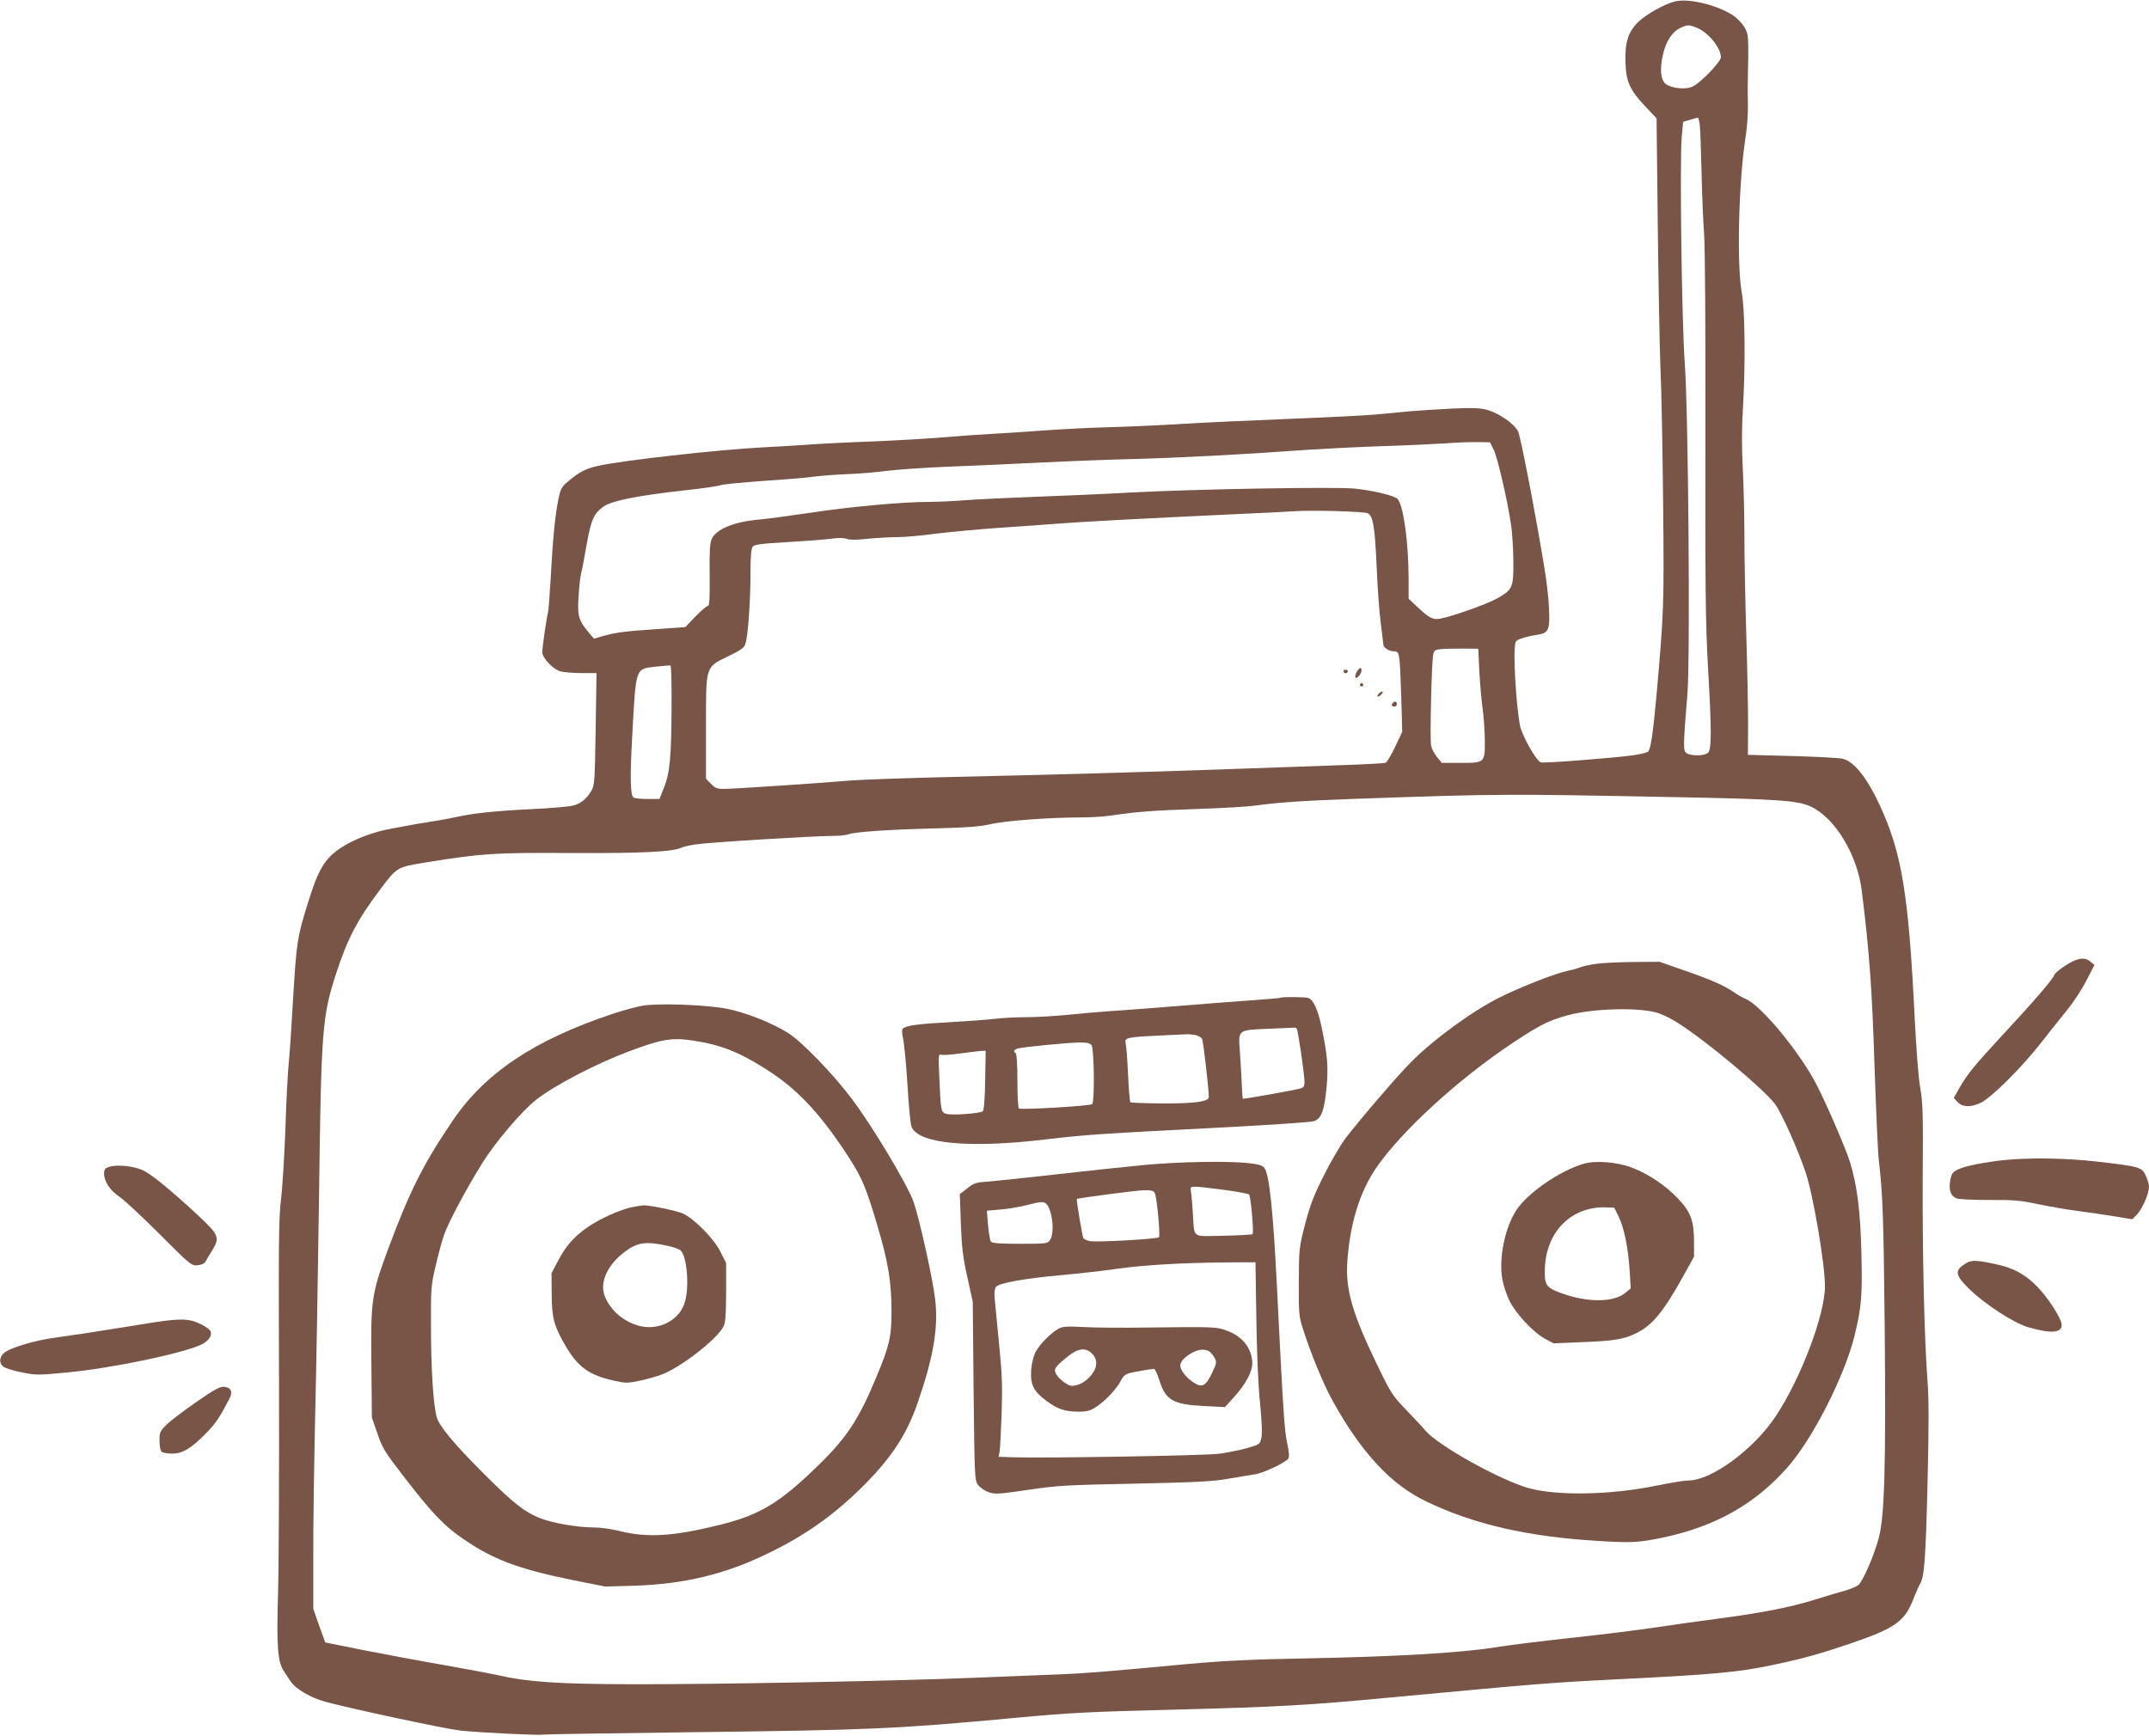 <?xml version="1.0" standalone="no"?>
<!DOCTYPE svg PUBLIC "-//W3C//DTD SVG 20010904//EN"
 "http://www.w3.org/TR/2001/REC-SVG-20010904/DTD/svg10.dtd">
<svg version="1.0" xmlns="http://www.w3.org/2000/svg"
 width="1280pt" height="1034pt" viewBox="0 0 1280 1034"
 preserveAspectRatio="xMidYMid meet">
<g transform="translate(0,1034) scale(0.1,-0.1)"
fill="#795548" stroke="none">
<path d="M9975 10331 c-61 -15 -167 -75 -215 -120 -63 -60 -83 -125 -78 -249
4 -110 27 -160 118 -256 l67 -71 7 -630 c4 -346 11 -731 16 -855 6 -124 13
-488 16 -810 6 -610 5 -641 -41 -1160 -20 -214 -33 -302 -48 -317 -7 -7 -48
-17 -92 -23 -130 -17 -527 -48 -547 -42 -22 5 -93 123 -119 199 -20 55 -44
369 -37 477 3 47 4 50 43 63 22 8 62 17 90 21 69 10 78 28 71 162 -2 58 -16
175 -31 260 -59 354 -138 757 -153 790 -22 44 -109 106 -181 127 -45 13 -83
14 -210 9 -86 -4 -199 -12 -251 -16 -52 -5 -142 -14 -200 -19 -58 -6 -287 -17
-510 -26 -223 -9 -511 -22 -640 -30 -129 -8 -327 -17 -440 -20 -113 -3 -293
-12 -400 -20 -107 -8 -244 -17 -305 -20 -60 -3 -186 -12 -280 -20 -93 -8 -287
-19 -430 -25 -143 -5 -321 -14 -395 -20 -74 -5 -189 -12 -255 -15 -268 -14
-847 -79 -985 -111 -72 -16 -110 -36 -175 -91 -40 -33 -46 -44 -59 -107 -19
-90 -33 -230 -46 -471 -6 -104 -13 -196 -16 -204 -7 -21 -34 -208 -34 -236 0
-35 64 -102 108 -115 21 -5 77 -10 126 -10 l89 0 -5 -334 c-5 -316 -7 -336
-26 -368 -30 -49 -62 -75 -107 -87 -22 -6 -130 -16 -240 -21 -225 -11 -348
-24 -450 -46 -38 -8 -99 -20 -135 -25 -36 -6 -90 -15 -120 -20 -30 -6 -93 -17
-140 -26 -109 -19 -224 -64 -303 -116 -94 -64 -132 -127 -195 -333 -62 -199
-66 -227 -87 -576 -8 -145 -19 -310 -25 -368 -6 -58 -15 -234 -20 -392 -6
-158 -17 -347 -26 -420 -14 -115 -15 -265 -12 -1098 1 -531 -1 -1095 -6 -1255
-9 -312 -3 -405 35 -461 10 -16 28 -44 40 -61 29 -45 120 -98 209 -122 159
-43 713 -161 802 -171 107 -12 476 -30 492 -24 6 2 400 8 876 14 1067 13 1224
19 1940 86 331 31 444 36 956 49 591 15 790 26 1264 71 890 83 957 89 1355
109 585 29 727 42 935 86 180 38 274 64 463 128 266 91 322 131 374 266 15 38
33 79 40 90 25 41 33 152 44 600 8 340 8 498 0 605 -19 245 -31 754 -29 1210
3 377 1 448 -14 535 -11 58 -24 231 -33 410 -37 752 -77 994 -210 1281 -76
163 -153 259 -221 274 -22 5 -157 12 -301 16 l-262 7 1 186 c0 102 -5 346 -11
541 -6 195 -11 459 -11 585 0 127 -5 309 -10 405 -6 113 -6 234 1 340 16 274
13 590 -7 700 -30 167 -18 656 22 915 9 55 16 141 15 190 -1 50 -1 108 -1 130
6 296 6 298 -20 343 -14 24 -44 55 -70 72 -96 62 -267 102 -345 81z m133 -157
c68 -28 142 -119 142 -175 0 -27 -120 -152 -167 -174 -37 -18 -101 -15 -149 7
-37 17 -49 71 -35 153 18 104 59 169 121 194 35 14 45 13 88 -5z m16 -576 c3
-24 8 -153 11 -288 3 -135 10 -299 15 -365 6 -69 9 -583 8 -1200 -2 -911 1
-1126 15 -1375 22 -381 22 -493 1 -514 -19 -20 -103 -21 -129 -3 -20 15 -20
41 6 357 17 213 5 1683 -16 1965 -18 242 -31 1211 -18 1350 l8 89 40 12 c22 7
43 13 47 13 4 1 9 -18 12 -41z m-1227 -1938 c23 -46 82 -302 103 -445 7 -44
13 -141 14 -217 1 -160 -4 -171 -100 -225 -60 -33 -268 -107 -337 -119 -43 -7
-65 4 -139 74 l-48 45 0 121 c-1 215 -29 424 -64 472 -15 20 -142 51 -256 63
-110 12 -956 -3 -1330 -23 -157 -9 -418 -20 -580 -26 -162 -6 -347 -15 -410
-20 -63 -5 -160 -10 -215 -10 -161 0 -473 -29 -710 -65 -121 -18 -256 -36
-300 -40 -149 -12 -261 -57 -286 -117 -11 -25 -14 -79 -12 -215 1 -143 -1
-183 -11 -183 -7 0 -40 -28 -74 -63 l-60 -63 -184 -13 c-186 -13 -225 -18
-312 -42 l-48 -14 -30 35 c-61 73 -70 100 -62 213 3 56 10 119 15 140 6 20 20
98 33 172 27 150 43 186 102 228 49 34 204 65 485 96 103 11 199 25 213 31 15
5 129 16 254 25 125 8 259 19 297 25 39 5 126 12 195 15 69 2 175 11 235 19
61 8 232 20 380 26 149 6 401 17 560 25 160 8 396 17 525 20 272 7 690 29 970
50 107 8 330 20 495 26 165 5 350 14 410 18 61 5 144 8 185 7 l75 -1 22 -45z
m-750 -378 c32 -17 42 -80 53 -324 5 -123 16 -274 25 -337 8 -63 15 -118 15
-122 0 -17 33 -39 60 -39 37 0 37 -3 46 -267 l6 -213 -42 -89 c-24 -50 -49
-92 -57 -95 -8 -4 -146 -11 -306 -16 -161 -6 -479 -17 -707 -25 -461 -16 -952
-30 -1620 -45 -245 -6 -494 -15 -555 -20 -156 -14 -697 -50 -753 -50 -41 0
-53 5 -78 31 l-29 30 0 302 c0 375 -5 360 132 427 77 37 95 50 103 75 15 45
30 251 30 416 0 100 4 150 13 162 10 13 46 18 202 27 105 6 222 15 262 20 48
7 81 6 99 -1 19 -6 57 -6 120 1 51 5 131 10 176 10 46 0 148 9 228 20 80 10
249 26 375 35 127 8 284 20 350 25 136 11 533 32 1025 55 184 8 358 17 385 19
103 8 421 -1 442 -12z m664 -937 c4 -71 12 -170 19 -219 7 -48 13 -135 14
-192 1 -139 1 -139 -145 -139 l-111 0 -29 35 c-16 19 -32 50 -35 69 -8 39 3
487 12 538 6 29 10 32 48 36 22 2 82 3 131 3 l90 -1 6 -130z m-4811 -210 c-1
-303 -10 -400 -45 -487 l-27 -68 -72 0 c-39 0 -76 4 -82 8 -20 13 -22 121 -8
372 22 407 18 394 136 408 46 5 87 8 91 8 5 -1 8 -109 7 -241z m5974 -544
c630 -12 736 -20 815 -58 143 -69 273 -285 300 -498 45 -360 62 -592 76 -1045
9 -261 20 -515 26 -565 24 -208 28 -335 35 -1020 7 -797 -1 -1097 -35 -1225
-25 -99 -95 -261 -122 -283 -12 -9 -47 -24 -78 -33 -31 -8 -114 -33 -184 -55
-145 -45 -318 -79 -587 -114 -102 -13 -261 -36 -355 -50 -93 -14 -314 -42
-490 -61 -176 -19 -390 -45 -475 -59 -207 -33 -598 -55 -1120 -65 -327 -6
-488 -14 -700 -33 -491 -46 -613 -56 -765 -62 -82 -3 -307 -12 -500 -20 -486
-20 -1536 -40 -2045 -39 -451 1 -623 13 -805 54 -49 11 -196 38 -325 61 -129
22 -340 62 -469 87 l-234 47 -36 100 -35 100 0 315 c-1 173 5 545 11 825 7
281 17 866 23 1300 13 1019 19 1088 102 1345 67 206 126 319 258 495 108 143
100 138 289 169 321 52 402 57 861 54 412 -2 602 7 651 33 9 4 45 13 80 18 72
12 705 51 816 51 39 0 83 4 97 10 39 14 241 28 521 35 191 5 269 11 330 26 84
19 344 39 530 39 61 0 142 5 180 11 158 23 243 30 505 39 151 5 309 14 350 20
157 21 285 29 605 41 857 30 898 30 1899 10z"/>
<path d="M8080 6335 c-7 -14 -10 -28 -6 -32 9 -9 36 25 36 44 0 21 -16 15 -30
-12z"/>
<path d="M8002 6339 c2 -6 8 -10 13 -10 5 0 11 4 13 10 2 6 -4 11 -13 11 -9 0
-15 -5 -13 -11z"/>
<path d="M8100 6260 c0 -5 5 -10 10 -10 6 0 10 5 10 10 0 6 -4 10 -10 10 -5 0
-10 -4 -10 -10z"/>
<path d="M8210 6205 c-7 -8 -8 -15 -2 -15 5 0 15 7 22 15 7 8 8 15 2 15 -5 0
-15 -7 -22 -15z"/>
<path d="M8297 6153 c-12 -11 -8 -23 8 -23 8 0 15 7 15 15 0 16 -12 20 -23 8z"/>
<path d="M9517 4599 c-38 -4 -85 -14 -105 -22 -21 -8 -54 -17 -75 -21 -64 -12
-276 -94 -402 -157 -160 -79 -394 -249 -529 -385 -75 -74 -310 -348 -389 -452
-32 -42 -92 -145 -133 -227 -60 -120 -82 -178 -111 -290 -35 -137 -36 -144
-37 -340 -1 -178 1 -208 21 -270 43 -141 126 -343 180 -440 173 -311 347 -499
558 -600 281 -136 605 -210 1020 -235 201 -13 247 -10 391 20 310 66 544 197
738 415 152 170 346 552 404 795 40 168 45 230 39 483 -6 254 -25 402 -68 544
-21 70 -136 338 -195 453 -99 196 -337 485 -429 520 -14 6 -46 23 -69 40 -59
40 -136 74 -301 131 l-140 49 -150 -1 c-82 -1 -181 -5 -218 -10z m364 -296
c31 -11 82 -37 114 -58 172 -109 511 -394 578 -483 40 -56 134 -265 182 -407
45 -134 115 -546 115 -678 0 -169 -144 -550 -293 -774 -131 -198 -383 -383
-520 -383 -23 0 -107 -14 -187 -30 -274 -57 -596 -63 -767 -15 -173 50 -534
251 -612 341 -18 22 -71 78 -117 126 -79 82 -90 99 -168 260 -150 309 -193
455 -181 622 16 227 73 412 171 557 150 219 491 532 819 749 155 103 211 131
321 161 157 43 441 49 545 12z"/>
<path d="M9430 3406 c-140 -42 -325 -169 -395 -271 -71 -103 -110 -293 -86
-420 6 -32 24 -87 40 -121 36 -76 141 -190 212 -229 l52 -28 169 7 c189 7 251
17 323 53 96 47 161 125 279 337 l66 119 0 87 c0 126 -18 177 -93 257 -75 80
-179 150 -278 187 -89 34 -218 44 -289 22z m212 -316 c32 -66 57 -189 65 -325
l6 -101 -32 -26 c-68 -58 -225 -59 -379 -3 -95 34 -105 50 -100 155 10 216
160 363 363 357 l50 -2 27 -55z"/>
<path d="M7629 4396 c-2 -2 -78 -9 -169 -15 -91 -6 -300 -23 -465 -36 -165
-13 -345 -27 -400 -30 -55 -4 -161 -13 -235 -21 -74 -7 -185 -14 -245 -14 -61
0 -146 -4 -190 -10 -44 -5 -165 -14 -270 -20 -190 -10 -259 -20 -277 -38 -7
-7 -6 -27 1 -59 6 -26 18 -149 26 -273 7 -124 18 -237 24 -252 39 -102 342
-131 801 -76 236 28 308 33 1087 73 265 14 495 30 511 36 42 15 60 63 73 197
12 127 6 195 -30 366 -21 100 -48 159 -77 170 -17 7 -158 8 -165 2z m95 -185
c8 -12 46 -275 46 -315 0 -26 -5 -35 -22 -40 -33 -10 -342 -65 -346 -62 -1 2
-4 43 -6 92 -2 49 -7 134 -11 189 -10 132 -14 128 169 136 78 3 146 6 153 7 6
1 14 -2 17 -7z m-605 -37 c17 -4 36 -14 41 -23 7 -13 40 -300 40 -347 0 -27
-82 -38 -273 -38 -103 1 -190 4 -194 7 -4 4 -10 78 -14 165 -4 86 -10 169 -14
184 -9 36 6 39 190 48 82 4 160 8 171 8 12 1 36 -1 53 -4z m-618 -60 c16 -19
20 -338 4 -352 -11 -11 -422 -35 -436 -26 -5 3 -9 77 -9 164 0 95 -4 161 -10
165 -18 11 -10 23 19 30 44 9 287 33 357 34 45 1 65 -3 75 -15z m-633 -209
c-2 -110 -7 -178 -14 -185 -13 -13 -180 -26 -217 -16 -32 8 -34 18 -42 214 -6
136 -6 144 12 138 10 -3 61 1 113 8 52 7 108 14 123 15 l28 1 -3 -175z"/>
<path d="M3831 4349 c-35 -5 -118 -28 -185 -50 -466 -156 -760 -353 -952 -639
-174 -257 -254 -417 -381 -758 -100 -271 -105 -303 -101 -687 l3 -320 33 -95
c30 -88 41 -107 167 -270 162 -209 232 -282 345 -359 178 -122 327 -178 644
-243 l201 -40 175 5 c299 10 542 69 795 193 216 104 383 222 548 383 180 176
275 318 342 511 95 275 125 450 105 619 -14 123 -94 482 -129 582 -36 101
-244 449 -367 612 -109 146 -297 340 -377 391 -99 63 -260 126 -376 148 -124
22 -394 32 -490 17z m330 -214 c154 -26 271 -77 437 -188 168 -112 305 -264
464 -512 73 -114 98 -175 162 -390 66 -221 86 -339 86 -522 0 -147 -12 -200
-91 -389 -103 -248 -175 -358 -341 -520 -231 -226 -350 -299 -589 -358 -280
-70 -435 -79 -604 -36 -44 11 -109 20 -145 20 -100 0 -250 26 -325 56 -93 38
-157 88 -334 265 -178 178 -266 284 -280 337 -20 72 -34 288 -34 532 -1 235 0
250 27 365 15 66 38 151 51 189 26 74 132 273 229 429 76 122 234 308 318 374
109 86 352 213 553 289 208 78 264 86 416 59z"/>
<path d="M3768 3149 c-72 -14 -201 -72 -272 -123 -81 -57 -128 -112 -174 -201
l-37 -70 1 -125 c1 -143 13 -189 83 -309 74 -126 140 -174 290 -207 68 -15 78
-15 155 1 44 10 103 26 130 37 115 45 323 207 364 283 13 24 16 64 17 205 l0
175 -33 66 c-37 77 -158 200 -226 230 -40 17 -200 50 -235 48 -9 -1 -37 -5
-63 -10z m213 -232 c31 -7 63 -18 71 -25 39 -32 55 -210 28 -307 -29 -105
-145 -170 -260 -147 -103 22 -194 101 -222 193 -23 78 24 175 119 248 78 60
128 68 264 38z"/>
<path d="M6810 3399 c-107 -10 -339 -35 -515 -55 -176 -20 -358 -39 -405 -43
-78 -5 -90 -9 -129 -41 l-44 -34 6 -176 c6 -144 12 -201 39 -320 l32 -145 5
-532 c6 -519 6 -532 27 -560 11 -15 40 -35 63 -43 38 -13 56 -12 234 14 176
26 229 29 637 37 367 8 464 13 555 29 61 11 131 22 156 26 53 7 188 71 203 95
6 11 4 41 -7 90 -17 72 -25 207 -62 949 -22 437 -45 655 -74 692 -13 16 -35
22 -97 29 -130 13 -416 8 -624 -12z m483 -148 c77 -10 142 -23 147 -27 10 -11
29 -226 21 -236 -3 -4 -81 -8 -173 -10 -194 -4 -173 -18 -183 132 -3 52 -8
110 -11 128 -5 31 -4 32 28 32 18 0 95 -9 171 -19z m-415 -18 c13 -25 34 -255
25 -264 -11 -11 -372 -31 -412 -23 -17 4 -34 11 -38 17 -6 9 -43 229 -39 234
4 5 353 51 398 52 45 1 59 -3 66 -16z m-651 -61 c39 -25 58 -176 27 -220 -15
-21 -21 -22 -178 -22 -119 0 -166 3 -174 13 -5 6 -13 51 -17 98 l-7 86 79 7
c43 3 112 15 153 25 87 22 101 23 117 13z m1256 -684 c3 -208 11 -398 22 -505
11 -115 14 -185 8 -210 -8 -37 -10 -39 -88 -61 -44 -12 -118 -27 -165 -33 -84
-11 -1038 -27 -1219 -21 l-93 3 6 32 c3 18 8 120 12 227 5 160 3 234 -15 410
-11 118 -23 240 -26 270 -4 37 -1 61 7 73 17 23 170 51 398 71 96 9 241 25
322 37 169 23 374 35 639 38 l187 1 5 -332z"/>
<path d="M6305 2424 c-46 -25 -114 -94 -137 -139 -12 -23 -23 -67 -26 -106 -6
-88 14 -128 91 -185 68 -50 109 -64 193 -64 51 0 68 5 107 31 54 36 122 109
145 157 11 23 26 35 51 42 32 8 120 23 145 25 5 0 20 -31 32 -70 38 -119 82
-143 274 -152 l116 -6 57 63 c67 74 107 150 106 199 -2 87 -56 157 -148 192
-63 25 -80 25 -486 20 -137 -2 -304 -1 -370 3 -101 5 -125 4 -150 -10z m200
-149 c27 -26 32 -63 14 -98 -21 -41 -63 -77 -102 -88 -35 -9 -43 -8 -76 14
-20 13 -42 36 -50 50 -17 31 -8 44 72 108 59 48 105 52 142 14z m696 15 c10
-6 25 -23 33 -39 14 -26 13 -32 -14 -89 -36 -77 -59 -91 -105 -62 -46 28 -85
76 -85 104 0 25 29 55 75 79 35 19 69 21 96 7z"/>
<path d="M12360 4619 c-46 -19 -119 -70 -125 -89 -8 -24 -119 -154 -309 -358
-168 -182 -210 -233 -257 -317 l-32 -56 23 -25 c29 -30 77 -32 136 -5 61 28
242 207 355 351 54 69 127 161 163 205 36 44 87 122 113 173 l48 93 -24 20
c-25 21 -52 23 -91 8z"/>
<path d="M11940 3429 c-123 -13 -237 -36 -278 -56 -32 -16 -38 -24 -46 -66
-10 -58 3 -93 39 -107 14 -5 101 -9 193 -9 145 1 184 -2 291 -25 69 -14 177
-33 240 -41 64 -8 162 -23 219 -32 l102 -17 29 29 c32 34 71 125 71 164 0 14
-9 45 -19 67 -23 51 -39 55 -293 84 -186 21 -396 24 -548 9z"/>
<path d="M653 3389 c-28 -8 -33 -14 -33 -42 0 -46 37 -101 93 -138 26 -17 133
-117 237 -221 184 -184 190 -189 226 -186 24 2 41 10 48 22 6 11 23 40 39 65
48 79 42 93 -85 212 -164 152 -279 246 -329 268 -53 24 -152 34 -196 20z"/>
<path d="M11699 2807 c-57 -38 -52 -65 28 -144 92 -91 266 -204 350 -229 136
-40 203 -36 203 12 0 38 -84 168 -151 234 -73 73 -141 108 -252 131 -118 24
-137 24 -178 -4z"/>
<path d="M930 2464 c-52 -8 -176 -28 -275 -44 -99 -16 -236 -37 -305 -46 -137
-17 -292 -63 -328 -96 -28 -27 -28 -63 1 -82 12 -8 60 -23 107 -32 81 -17 96
-17 265 -1 265 24 704 116 807 168 47 24 67 61 47 85 -8 10 -36 28 -64 40 -58
28 -111 29 -255 8z"/>
<path d="M1170 1988 c-74 -51 -154 -112 -177 -135 -40 -39 -43 -46 -43 -96 0
-29 5 -58 12 -65 7 -7 35 -12 63 -12 63 0 113 30 204 123 57 58 79 92 138 205
21 41 9 66 -33 70 -23 2 -58 -16 -164 -90z"/>
</g>
</svg>
